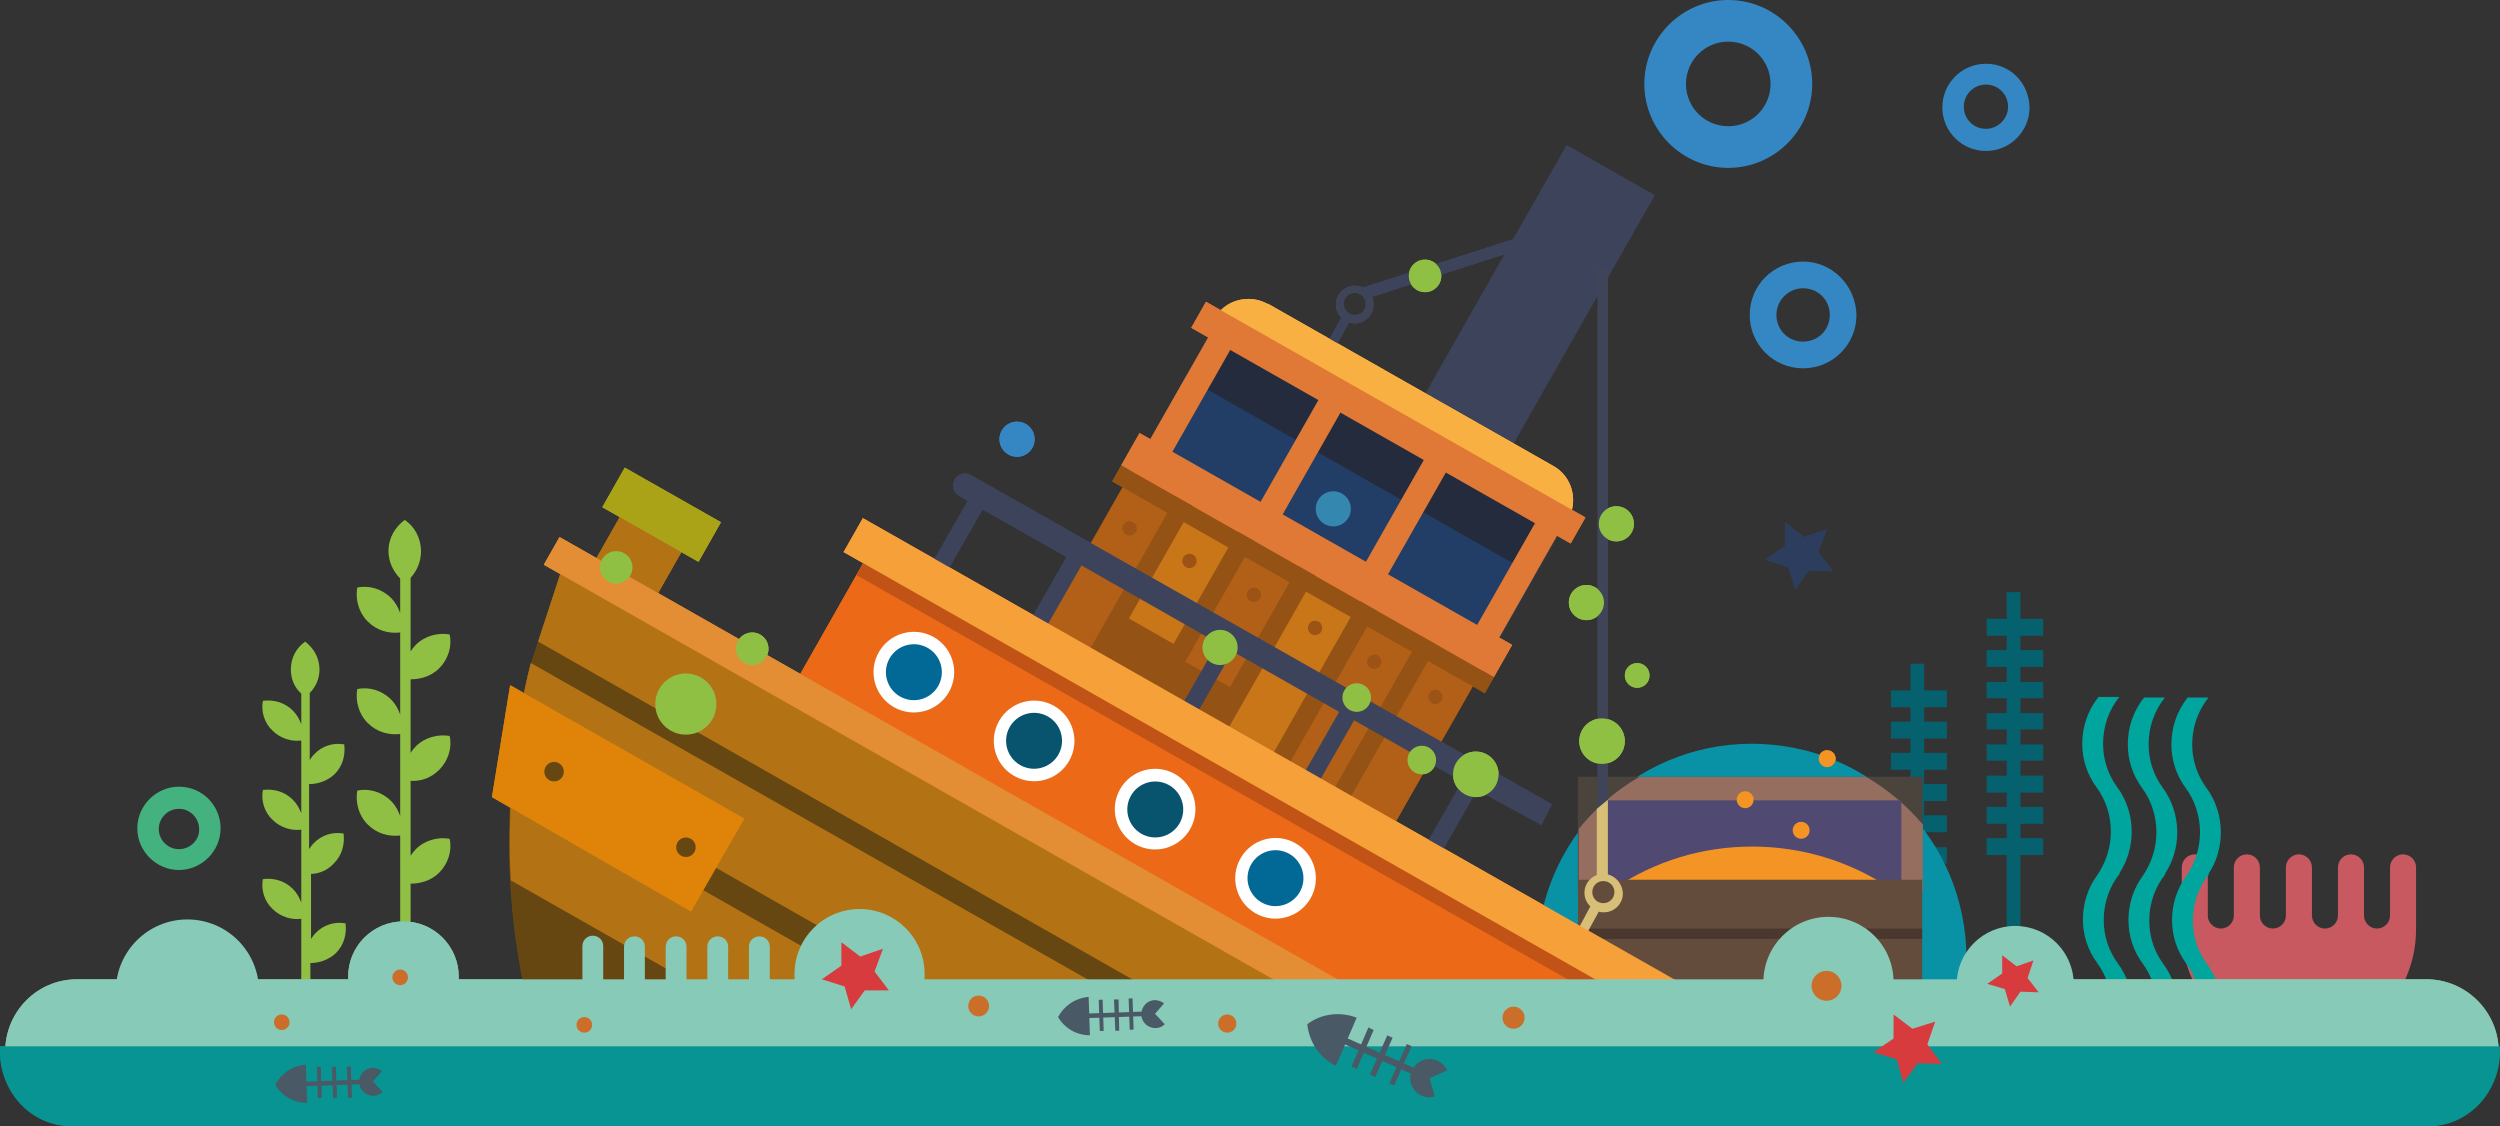 <?xml version="1.0" encoding="utf-8"?>
<!-- Generator: Adobe Illustrator 19.2.1, SVG Export Plug-In . SVG Version: 6.00 Build 0)  -->
<svg version="1.1" id="Ebene_1" xmlns="http://www.w3.org/2000/svg" xmlns:xlink="http://www.w3.org/1999/xlink" x="0px" y="0px"
	 viewBox="0 0 384.2 173.1" style="enable-background:new 0 0 384.2 173.1;" xml:space="preserve">
<rect x="0" y="0" width="384.2" height="173.1" fill="#333333" stroke="none"/>
<style type="text/css">
	.st0{fill:#C95961;}
	.st1{fill:#8FC044;}
	.st2{fill:#00A59D;}
	.st3{fill:#44B27F;}
	.st4{fill:#05616D;}
	.st5{fill:#4A443D;}
	.st6{fill:#966E60;}
	.st7{fill:#504971;}
	.st8{fill:#F39424;}
	.st9{fill:#644C3D;}
	.st10{fill:#4A382E;}
	.st11{fill:#B37214;}
	.st12{fill:#AAA317;}
	.st13{fill:#404458;}
	.st14{fill:#3D435B;}
	.st15{fill:#D8BF78;}
	.st16{fill:#EC6917;}
	.st17{fill:#C15317;}
	.st18{fill:#F9B042;}
	.st19{fill:#405D79;}
	.st20{fill:#E17936;}
	.st21{fill:#945215;}
	.st22{fill:#B26017;}
	.st23{fill:#C87618;}
	.st24{fill:#674711;}
	.st25{fill:#FFFFFF;}
	.st26{fill:#026997;}
	.st27{fill:#08536D;}
	.st28{fill:#F6A039;}
	.st29{fill:#E38E34;}
	.st30{fill:#DF8409;}
	.st31{fill:#88C274;}
	.st32{fill:#9D5216;}
	.st33{fill:#3587C3;}
	.st34{fill:#3487AF;}
	.st35{fill:#AE751E;}
	.st36{fill:#079492;}
	.st37{fill:#675F67;}
	.st38{fill:#D83B3E;}
	.st39{fill:#0992A5;}
	.st40{fill:#223E66;}
	.st41{fill:#242B3C;}
	.st42{fill:#88CAB8;}
	.st43{fill:#CA6E29;}
	.st44{fill:#495966;}
	.st45{fill:#2C3D5D;}
</style>
<g>
	<g>
		<path class="st0" d="M371.3,143v-9.6c0,0,0-0.1,0-0.1c0-1.1-0.9-2-2-2c-1.1,0-2,0.9-2,2c0,0,0,0,0,0h0v7.4c0,1.1-0.9,2-2,2
			c-1.1,0-2-0.9-2-2c0-0.1,0-0.1,0-0.1v-7.2c0,0,0-0.1,0-0.1c0-1.1-0.9-2-2-2s-2,0.9-2,2c0,0,0,0,0,0h0v7.4c0,1.1-0.9,2-2,2
			c-1.1,0-2-0.9-2-2c0-0.1,0-0.1,0-0.1v-7.2c0,0,0-0.1,0-0.1c0-1.1-0.9-2-2-2c-1.1,0-2,0.9-2,2c0,0,0,0,0,0h0v7.4c0,1.1-0.9,2-2,2
			c-1.1,0-2-0.9-2-2c0-0.1,0-0.1,0-0.1v-7.2c0,0,0-0.1,0-0.1c0-1.1-0.9-2-2-2s-2,0.9-2,2c0,0,0,0,0,0h0v7.4c0,1.1-0.9,2-2,2
			c-1,0-1.9-0.8-2-1.8v-7.5c0,0,0-0.1,0-0.1c0-1.1-0.9-2-2-2s-2,0.9-2,2c0,0,0,0,0,0h0v9.9h0c0.1,10,8.3,18,18.3,18
			C363,161.2,371.2,153.1,371.3,143L371.3,143z"/>
	</g>
	<path class="st1" d="M67.5,118.3c1.4-1.4,2-3.4,1.6-5.2c-1.8-0.3-3.8,0.2-5.2,1.6c-0.3,0.3-0.6,0.7-0.8,1v-11.3
		c1.6,0,3.2-0.5,4.4-1.7c1.4-1.4,2-3.4,1.6-5.2c-1.8-0.3-3.8,0.2-5.2,1.6c-0.3,0.3-0.6,0.7-0.8,1V88.8c1-1.1,1.6-2.5,1.6-4.1
		c0-2-1-3.8-2.5-4.8c-1.5,1.1-2.5,2.8-2.5,4.8c0,1.6,0.7,3.1,1.8,4.2v5.3c-0.3-0.8-0.7-1.6-1.4-2.3c-1.4-1.4-3.4-2-5.2-1.6
		c-0.3,1.8,0.2,3.8,1.6,5.2c1.4,1.4,3.2,1.9,5,1.7v12.6c-0.3-0.8-0.7-1.6-1.4-2.3c-1.4-1.4-3.4-2-5.2-1.6c-0.3,1.8,0.2,3.8,1.6,5.2
		c1.4,1.4,3.2,1.9,5,1.7v12.6c-0.3-0.8-0.7-1.6-1.4-2.3c-1.4-1.4-3.4-2-5.2-1.6c-0.3,1.8,0.2,3.8,1.6,5.2c1.4,1.4,3.2,1.9,5,1.7
		v18.6h1.6v-11.2c1.6,0,3.2-0.5,4.4-1.7c1.4-1.4,2-3.4,1.6-5.2c-1.8-0.3-3.8,0.2-5.2,1.6c-0.3,0.3-0.6,0.7-0.8,1V120
		C64.8,120.1,66.3,119.5,67.5,118.3z"/>
	<path class="st1" d="M51.3,132.7c1.3-1.3,1.7-3,1.5-4.6c-1.6-0.3-3.4,0.2-4.6,1.5c-0.3,0.3-0.5,0.6-0.7,0.9v-10
		c1.4,0,2.8-0.5,3.9-1.5c1.3-1.3,1.7-3,1.5-4.6c-1.6-0.3-3.4,0.2-4.6,1.5c-0.3,0.3-0.5,0.6-0.7,0.9v-10.3c0.9-0.9,1.5-2.2,1.5-3.6
		c0-1.8-0.9-3.3-2.2-4.3c-1.4,1-2.2,2.5-2.2,4.3c0,1.5,0.6,2.8,1.6,3.7v4.7c-0.3-0.8-0.7-1.5-1.3-2.1c-1.3-1.3-3-1.7-4.6-1.5
		c-0.3,1.6,0.2,3.4,1.5,4.6c1.2,1.2,2.9,1.7,4.4,1.5V125c-0.3-0.8-0.7-1.5-1.3-2.1c-1.3-1.3-3-1.7-4.6-1.5c-0.3,1.6,0.2,3.4,1.5,4.6
		c1.2,1.2,2.9,1.7,4.4,1.5v11.2c-0.3-0.8-0.7-1.5-1.3-2.1c-1.3-1.3-3-1.7-4.6-1.5c-0.3,1.6,0.2,3.4,1.5,4.6c1.2,1.2,2.9,1.7,4.4,1.5
		V158h1.4v-10c1.4,0,2.8-0.5,3.9-1.5c1.3-1.3,1.7-3,1.5-4.6c-1.6-0.3-3.4,0.2-4.6,1.5c-0.3,0.3-0.5,0.6-0.7,0.9v-10
		C48.9,134.3,50.3,133.8,51.3,132.7z"/>
	<path class="st2" d="M325.5,148.1c-1.4-1.9-2.2-4.2-2.2-6.7c0-2.7,0.9-5.2,2.5-7.2h-0.1c1.2-1.8,1.9-4,1.9-6.4
		c0-2.5-0.8-4.9-2.2-6.8v0c-1.4-1.9-2.2-4.2-2.2-6.7c0-2.7,0.9-5.2,2.5-7.2h-3.2c-1.6,2-2.5,4.5-2.5,7.2c0,2.5,0.8,4.8,2.2,6.7v0
		c1.4,1.9,2.2,4.3,2.2,6.8c0,2.5-0.8,4.8-2.1,6.7h0c-1.4,1.9-2.2,4.3-2.2,6.8c0,2.5,0.8,4.8,2.2,6.7v0c1.4,1.9,2.2,4.3,2.2,6.8
		c0,2.5-0.8,4.8-2.1,6.7h3.2c1.3-1.9,2.1-4.2,2.1-6.7C327.7,152.4,326.9,150,325.5,148.1L325.5,148.1z"/>
	<path class="st2" d="M332.5,148.2c-1.4-1.9-2.2-4.2-2.2-6.7c0-2.7,0.9-5.2,2.5-7.2h-0.1c1.2-1.8,1.9-4,1.9-6.4
		c0-2.5-0.8-4.9-2.2-6.8v0c-1.4-1.9-2.2-4.2-2.2-6.7c0-2.7,0.9-5.2,2.5-7.2h-3.2c-1.6,2-2.5,4.5-2.5,7.2c0,2.5,0.8,4.8,2.2,6.7v0
		c1.4,1.9,2.2,4.3,2.2,6.8c0,2.5-0.8,4.8-2.1,6.7h0c-1.4,1.9-2.2,4.3-2.2,6.8c0,2.5,0.8,4.8,2.2,6.7v0c1.4,1.9,2.2,4.3,2.2,6.8
		c0,2.5-0.8,4.8-2.1,6.7h3.2c1.3-1.9,2.1-4.2,2.1-6.7C334.7,152.5,333.9,150.1,332.5,148.2L332.5,148.2z"/>
	<path class="st2" d="M339.2,148.2c-1.4-1.9-2.2-4.2-2.2-6.7c0-2.7,0.9-5.2,2.5-7.2h-0.1c1.2-1.8,1.9-4,1.9-6.4
		c0-2.5-0.8-4.9-2.2-6.8v0c-1.4-1.9-2.2-4.2-2.2-6.7c0-2.7,0.9-5.2,2.5-7.2h-3.2c-1.6,2-2.5,4.5-2.5,7.2c0,2.5,0.8,4.8,2.2,6.7v0
		c1.4,1.9,2.2,4.3,2.2,6.8c0,2.5-0.8,4.8-2.1,6.7h0c-1.4,1.9-2.2,4.3-2.2,6.8c0,2.5,0.8,4.8,2.2,6.7v0c1.4,1.9,2.2,4.3,2.2,6.8
		c0,2.5-0.8,4.8-2.1,6.7h3.2c1.3-1.9,2.1-4.2,2.1-6.7C341.4,152.5,340.6,150.1,339.2,148.2L339.2,148.2z"/>
	<path class="st3" d="M27.5,120.9c-3.5,0-6.4,2.9-6.4,6.4c0,3.5,2.9,6.4,6.4,6.4c3.5,0,6.4-2.9,6.4-6.4
		C33.9,123.8,31.1,120.9,27.5,120.9z M27.5,130.5c-1.7,0-3.1-1.4-3.1-3.1c0-1.7,1.4-3.1,3.1-3.1c1.7,0,3.1,1.4,3.1,3.1
		C30.7,129,29.3,130.5,27.5,130.5z"/>
	<polygon class="st4" points="314,97.7 314,95.1 310.5,95.1 310.5,91 308.4,91 308.4,95.1 305.3,95.1 305.3,97.7 308.4,97.7 
		308.4,99.9 305.3,99.9 305.3,102.5 308.4,102.5 308.4,104.8 305.3,104.8 305.3,107.3 308.4,107.3 308.4,109.6 305.3,109.6 
		305.3,112.1 308.4,112.1 308.4,114.4 305.3,114.4 305.3,116.9 308.4,116.9 308.4,119.2 305.3,119.2 305.3,121.8 308.4,121.8 
		308.4,124 305.3,124 305.3,126.6 308.4,126.6 308.4,128.8 305.3,128.8 305.3,131.4 308.4,131.4 308.4,147.6 310.5,147.6 
		310.5,131.4 314,131.4 314,128.8 310.5,128.8 310.5,126.6 314,126.6 314,124 310.5,124 310.5,121.8 314,121.8 314,119.2 
		310.5,119.2 310.5,116.9 314,116.9 314,114.4 310.5,114.4 310.5,112.1 314,112.1 314,109.6 310.5,109.6 310.5,107.3 314,107.3 
		314,104.8 310.5,104.8 310.5,102.5 314,102.5 314,99.9 310.5,99.9 310.5,97.7 	"/>
	<polygon class="st4" points="299.2,108.7 299.2,106.1 295.7,106.1 295.7,102 293.6,102 293.6,106.1 290.6,106.1 290.6,108.7 
		293.6,108.7 293.6,110.9 290.6,110.9 290.6,113.5 293.6,113.5 293.6,115.7 290.6,115.7 290.6,118.3 293.6,118.3 293.6,120.5 
		290.6,120.5 290.6,123.1 293.6,123.1 293.6,125.3 290.6,125.3 290.6,127.9 293.6,127.9 293.6,130.2 290.6,130.2 290.6,132.7 
		293.6,132.7 293.6,135 290.6,135 290.6,137.5 293.6,137.5 293.6,139.8 290.6,139.8 290.6,142.3 293.6,142.3 293.6,158.5 
		295.7,158.5 295.7,142.3 299.2,142.3 299.2,139.8 295.7,139.8 295.7,137.5 299.2,137.5 299.2,135 295.7,135 295.7,132.7 
		299.2,132.7 299.2,130.2 295.7,130.2 295.7,127.9 299.2,127.9 299.2,125.3 295.7,125.3 295.7,123.1 299.2,123.1 299.2,120.5 
		295.7,120.5 295.7,118.3 299.2,118.3 299.2,115.7 295.7,115.7 295.7,113.5 299.2,113.5 299.2,110.9 295.7,110.9 295.7,108.7 	"/>
	<rect x="242.5" y="119.4" class="st5" width="52.9" height="17.6"/>
	<rect x="242.5" y="119.4" class="st5" width="52.9" height="17.6"/>
	<path class="st6" d="M295.5,126.7c-2.5-2.9-5.4-5.4-8.7-7.3h-34.9c-3.6,2.1-6.7,4.8-9.3,8v9.6h52.9V126.7z"/>
	<rect x="245.8" y="123" class="st7" width="46.4" height="12.6"/>
	<path class="st8" d="M290.3,136.4c-6-4-13.3-6.3-21-6.3c-7.8,0-15,2.3-21,6.3H290.3z"/>
	<rect x="242.5" y="135.2" class="st9" width="52.9" height="24.3"/>
	<rect x="242.5" y="142.7" class="st10" width="52.9" height="1.6"/>
	
		<rect x="90.3" y="78.9" transform="matrix(0.494 -0.87 0.87 0.494 -23.36 128.464)" class="st11" width="16.7" height="10.9"/>
	<rect x="98.1" y="70.7" transform="matrix(0.494 -0.87 0.87 0.494 -17.415 128.371)" class="st12" width="7" height="17"/>
	<path class="st13" d="M208.2,43.9c-1.6,0-2.9,1.3-2.9,2.9c0,1.6,1.3,2.9,2.9,2.9c1.6,0,2.9-1.3,2.9-2.9
		C211.1,45.1,209.8,43.9,208.2,43.9z M208.2,48.4c-0.9,0-1.7-0.7-1.7-1.7c0-0.9,0.7-1.7,1.7-1.7c0.9,0,1.7,0.7,1.7,1.7
		C209.9,47.7,209.2,48.4,208.2,48.4z"/>
	
		<rect x="203.1" y="50.2" transform="matrix(0.479 -0.878 0.878 0.479 62.517 207.208)" class="st14" width="5.7" height="1.4"/>
	<path class="st15" d="M246.4,134.3c-1.6,0-2.9,1.3-2.9,2.9c0,0.8,0.3,1.5,0.9,2.1l-2.3,4.3l1.3,0.7l2.3-4.2
		c0.2,0.1,0.5,0.1,0.8,0.1c1.6,0,2.9-1.3,2.9-2.9C249.3,135.6,248,134.3,246.4,134.3z M246.4,138.8c-0.9,0-1.7-0.7-1.7-1.7
		c0-0.9,0.7-1.7,1.7-1.7c0.9,0,1.7,0.7,1.7,1.7C248.1,138.1,247.3,138.8,246.4,138.8z"/>
	
		<rect x="211.5" y="39.2" transform="matrix(0.494 -0.869 0.869 0.494 78.403 228.598)" class="st14" width="48.2" height="15.6"/>
	<polygon class="st16" points="234.9,168.4 119.1,110.4 134.1,84 246.8,148 	"/>
	
		<rect x="203.9" y="43.4" transform="matrix(0.494 -0.869 0.869 0.494 -6.816 244.129)" class="st17" width="5" height="169.1"/>
	<path class="st18" d="M238.7,71.6C238.7,71.6,238.7,71.6,238.7,71.6L238.7,71.6l-43.8-24.9l0,0c0,0,0,0-0.1,0
		c-2.9-1.6-6.6-0.6-8.2,2.3c-1.6,2.9-0.6,6.6,2.3,8.2c1.8,1,3.9,1,5.6,0.2l35.3,20c0.2,1.9,1.2,3.7,3,4.7c2.9,1.6,6.6,0.6,8.2-2.3
		C242.6,76.9,241.6,73.2,238.7,71.6z"/>
	
		<rect x="191.5" y="46.6" transform="matrix(0.494 -0.869 0.869 0.494 37.222 218.842)" class="st19" width="30.4" height="61.7"/>
	
		<rect x="206.5" y="37.8" transform="matrix(0.494 -0.869 0.869 0.494 47.346 218.742)" class="st13" width="10.3" height="61.7"/>
	
		<rect x="168.5" y="60.9" transform="matrix(0.494 -0.869 0.869 0.494 37.266 189.742)" class="st20" width="26.5" height="3.9"/>
	
		<rect x="185.4" y="70.5" transform="matrix(0.494 -0.87 0.87 0.494 37.52 209.378)" class="st20" width="26.5" height="3.9"/>
	
		<rect x="201.7" y="79.6" transform="matrix(0.494 -0.869 0.869 0.494 37.78 228.135)" class="st20" width="26.5" height="3.9"/>
	
		<rect x="218.6" y="89.6" transform="matrix(0.494 -0.869 0.869 0.494 37.686 247.849)" class="st20" width="26.5" height="3.9"/>
	
		<rect x="211.1" y="31.4" transform="matrix(0.494 -0.869 0.869 0.494 51.497 218.311)" class="st20" width="4.6" height="67.1"/>
	
		<rect x="177.5" y="69.8" transform="matrix(0.494 -0.869 0.869 0.494 10.234 219.161)" class="st21" width="32" height="61.9"/>
	<rect x="154" y="83.5" transform="matrix(0.494 -0.869 0.869 0.494 9.971 191.995)" class="st22" width="32" height="7.9"/>
	
		<rect x="171.7" y="84" transform="matrix(0.494 -0.869 0.869 0.494 15.67 202.763)" class="st23" width="20.8" height="7.9"/>
	<rect x="180" y="90" transform="matrix(0.494 -0.869 0.869 0.494 15.026 213.649)" class="st22" width="22.3" height="7.9"/>
	
		<rect x="182.2" y="99.5" transform="matrix(0.494 -0.869 0.869 0.494 10.301 224.619)" class="st23" width="32" height="7.9"/>
	
		<rect x="191.6" y="104.9" transform="matrix(0.494 -0.869 0.869 0.494 10.384 235.449)" class="st22" width="32" height="7.9"/>
	
		<rect x="200.9" y="110.2" transform="matrix(0.494 -0.869 0.869 0.494 10.476 246.294)" class="st22" width="32" height="7.9"/>
	<path class="st24" d="M86.7,86.4l-5.2,15.9c-1.9,7.6-3,15.4-3.2,23.5c-0.4,12.4,1.3,24.4,4.7,35.6l121.2,3.7l21.3-1.6L87.2,85.1
		C87.1,85.5,86.9,85.9,86.7,86.4z"/>
	
		<rect x="199.6" y="52.3" transform="matrix(0.494 -0.869 0.869 0.494 28.26 219.122)" class="st20" width="5.7" height="65.9"/>
	
		<rect x="198.9" y="56" transform="matrix(0.494 -0.869 0.869 0.494 23.994 219.165)" class="st21" width="2.8" height="65.9"/>
	
		<ellipse transform="matrix(0.494 -0.869 0.869 0.494 -18.733 174.359)" class="st25" cx="140.5" cy="103.3" rx="6.2" ry="6.2"/>
	
		<ellipse transform="matrix(0.494 -0.869 0.869 0.494 -18.729 174.369)" class="st26" cx="140.5" cy="103.3" rx="4.3" ry="4.3"/>
	
		<ellipse transform="matrix(0.494 -0.869 0.869 0.494 -18.515 195.819)" class="st25" cx="159" cy="113.8" rx="6.2" ry="6.2"/>
	
		<ellipse transform="matrix(0.494 -0.869 0.869 0.494 -18.524 195.799)" class="st27" cx="159" cy="113.8" rx="4.3" ry="4.3"/>
	
		<ellipse transform="matrix(0.494 -0.869 0.869 0.494 -18.32 217.229)" class="st25" cx="177.6" cy="124.4" rx="6.2" ry="6.2"/>
	
		<ellipse transform="matrix(0.494 -0.869 0.869 0.494 -18.296 217.28)" class="st27" cx="177.6" cy="124.4" rx="4.3" ry="4.3"/>
	
		<ellipse transform="matrix(0.494 -0.869 0.869 0.494 -18.074 238.747)" class="st25" cx="196.1" cy="134.9" rx="6.2" ry="6.2"/>
	
		<ellipse transform="matrix(0.494 -0.869 0.869 0.494 -18.085 238.727)" class="st26" cx="196.1" cy="134.9" rx="4.3" ry="4.3"/>
	<path class="st14" d="M238.5,123.6L149.2,73c0,0,0,0,0,0c-0.9-0.5-2-0.2-2.5,0.7c-0.5,0.9-0.2,2,0.7,2.5c0,0,0,0,0,0l0,0l1.3,0.8
		l-5.6,9.8l2.3,1.3l5.6-9.8l12.9,7.3l-5.6,9.8l2.3,1.3l5.6-9.8l20.9,11.9l-5.6,9.8l2.3,1.3l5.6-9.8l16.4,9.3l-5.6,9.8l2.3,1.3
		l5.6-9.8l16.6,9.4l-5.6,9.8l2.3,1.3l5.6-9.8l9.9,5.4L238.5,123.6z"/>
	
		<rect x="203.6" y="38.3" transform="matrix(0.494 -0.869 0.869 0.494 -4.218 242.847)" class="st28" width="6" height="173.6"/>
	<path class="st11" d="M87.2,85.2c-0.2,0.4-0.3,0.8-0.5,1.2l-4,12.2l116.8,66.4l4.6,0.1l20.8-1.6L87.2,85.2z"/>
	<path class="st11" d="M192.1,164.7L81.6,101.9l-0.1,0.3c-1.1,4.4-1.9,8.9-2.5,13.5l84.7,48.2L192.1,164.7z"/>
	<path class="st11" d="M155.2,163.6l-76.5-43.5c-0.2,1.9-0.3,3.8-0.3,5.7c-0.1,3.2-0.1,6.3,0.1,9.5l48.4,27.5L155.2,163.6z"/>
	
		<rect x="154.1" y="42.9" transform="matrix(0.494 -0.869 0.869 0.494 -29.835 199.51)" class="st29" width="4.9" height="164.9"/>
	<polygon class="st30" points="106.2,140.1 75.6,122.5 78.4,105.3 114.4,125.8 	"/>
	
		<ellipse transform="matrix(0.494 -0.87 0.87 0.494 -60.069 134.038)" class="st24" cx="85.1" cy="118.6" rx="1.5" ry="1.5"/>
	
		<ellipse transform="matrix(0.494 -0.869 0.869 0.494 -59.845 157.566)" class="st24" cx="105.5" cy="130.2" rx="1.5" ry="1.5"/>
	<path class="st31" d="M372.9,150.5c-0.1,0-0.1,0-0.2,0v0H11.9v0c0,0-0.1,0-0.1,0c-6.1,0-11,5-11,11.1s4.9,11.1,11,11.1
		c0.1,0,0.2,0,0.4,0h360.4c0.1,0,0.2,0,0.4,0c6.1,0,11-5,11-11.1S379,150.5,372.9,150.5z"/>
	<circle class="st32" cx="173.6" cy="81.2" r="1.1"/>
	<circle class="st32" cx="182.8" cy="86.2" r="1.1"/>
	<circle class="st32" cx="192.7" cy="91.4" r="1.1"/>
	<circle class="st32" cx="202.1" cy="96.5" r="1.1"/>
	<circle class="st32" cx="211.2" cy="101.7" r="1.1"/>
	<circle class="st32" cx="220.6" cy="107.1" r="1.1"/>
	<circle class="st33" cx="156.3" cy="67.5" r="2.7"/>
	<circle class="st34" cx="204.9" cy="78.2" r="2.7"/>
	<circle class="st31" cx="281" cy="150.9" r="10"/>
	<circle class="st31" cx="132.1" cy="149.7" r="10"/>
	<circle class="st31" cx="62" cy="150.1" r="8.5"/>
	<circle class="st35" cx="188.6" cy="157.3" r="1.4"/>
	<circle class="st35" cx="150.4" cy="154.6" r="1.6"/>
	<circle class="st35" cx="111.8" cy="166.8" r="1.6"/>
	<circle class="st35" cx="32.5" cy="163.2" r="1.6"/>
	<circle class="st35" cx="89.8" cy="157.5" r="1.2"/>
	<circle class="st35" cx="62.3" cy="148.6" r="1.2"/>
	<circle class="st35" cx="43.3" cy="157.1" r="1.2"/>
	<circle class="st35" cx="256.8" cy="164.6" r="2.3"/>
	<circle class="st35" cx="232.6" cy="156.4" r="1.7"/>
	<circle class="st35" cx="280.7" cy="151.5" r="2.3"/>
	<circle class="st35" cx="338.1" cy="164.4" r="2.3"/>
	
		<rect x="208.9" y="39.9" transform="matrix(0.952 -0.306 0.306 0.952 -1.798 70.172)" class="st14" width="27.7" height="1.8"/>
	<circle class="st1" cx="246.2" cy="113.9" r="3.5"/>
	<circle class="st1" cx="251.6" cy="103.8" r="1.9"/>
	<circle class="st1" cx="243.8" cy="92.6" r="2.7"/>
	<circle class="st1" cx="248.4" cy="80.5" r="2.7"/>
	<circle class="st1" cx="219" cy="42.4" r="2.5"/>
	<circle class="st1" cx="226.8" cy="119" r="3.5"/>
	<circle class="st1" cx="218.5" cy="116.8" r="2.2"/>
	<circle class="st1" cx="208.5" cy="107.2" r="2.2"/>
	<circle class="st1" cx="187.5" cy="99.5" r="2.7"/>
	<circle class="st1" cx="105.4" cy="108.2" r="4.7"/>
	<circle class="st1" cx="115.6" cy="99.7" r="2.5"/>
	<circle class="st1" cx="94.7" cy="87.2" r="2.5"/>
	<polygon class="st15" points="247.1,135.1 245.4,135.1 245.4,124.3 247.1,122.9 	"/>
	<path class="st36" d="M0,161.6c0,6.1,4.9,11.1,11,11.1c0.1,0,0.2,0,0.4,0h361.2c0.1,0,0.2,0,0.4,0c6.1,0,11-5,11-11.1
		c0-0.3,0-0.5,0-0.8H0C0,161,0,161.3,0,161.6z"/>
	<g>
		<path class="st37" d="M219.7,165.7l2.7-1.2c-0.3-0.6-0.8-1.2-1.5-1.5c-1.5-0.7-3.2,0-3.9,1.5c-0.7,1.5,0,3.2,1.5,3.9
			c0.7,0.3,1.4,0.3,2,0.1L219.7,165.7z"/>
		
			<rect x="210.5" y="154.1" transform="matrix(0.406 -0.914 0.914 0.406 -22.671 288.974)" class="st37" width="1" height="15.7"/>
		<path class="st37" d="M208.5,156.4c-2.6-1-5.5-0.6-7.6,1c0.3,2.7,1.8,5.1,4.4,6.4L208.5,156.4z"/>
		<polygon class="st37" points="211.1,158.3 208.5,164.3 207.7,163.9 210.3,157.9 		"/>
		
			<rect x="209" y="161.9" transform="matrix(0.406 -0.914 0.914 0.406 -22.314 290.444)" class="st37" width="6.6" height="0.9"/>
		
			<rect x="211.9" y="163.3" transform="matrix(0.406 -0.914 0.914 0.406 -21.768 293.866)" class="st37" width="6.6" height="0.8"/>
	</g>
	<g>
		<path class="st37" d="M177.5,155.8l1.4-1.6c-0.4-0.3-0.9-0.5-1.4-0.5c-1.2,0-2.1,1-2.1,2.2c0,1.2,1,2.1,2.2,2.1
			c0.5,0,1-0.2,1.4-0.6L177.5,155.8z"/>
		
			<rect x="164.9" y="155.7" transform="matrix(0.999 -3.463372e-002 3.463372e-002 0.999 -5.303 6.003)" class="st37" width="11.4" height="0.7"/>
		<path class="st37" d="M167.3,153.2c-2.1,0.2-3.8,1.4-4.7,3.1c1,1.7,2.8,2.8,4.9,2.8L167.3,153.2z"/>
		
			<rect x="169" y="153.7" transform="matrix(0.999 -3.456411e-002 3.456411e-002 0.999 -5.293 5.946)" class="st37" width="0.6" height="4.8"/>
		<polygon class="st37" points="171.9,153.6 172,158.4 171.4,158.4 171.2,153.6 		"/>
		
			<rect x="173.6" y="153.5" transform="matrix(0.999 -3.457778e-002 3.457778e-002 0.999 -5.286 6.107)" class="st37" width="0.6" height="4.8"/>
	</g>
	<g>
		<path class="st37" d="M57.3,166.2l1.4-1.6c-0.4-0.3-0.9-0.5-1.4-0.5c-1.2,0-2.1,1-2.1,2.2c0,1.2,1,2.1,2.2,2.1
			c0.5,0,1-0.2,1.4-0.6L57.3,166.2z"/>
		<polygon class="st37" points="56.1,166.6 44.7,167 44.7,166.3 56.1,165.9 		"/>
		<path class="st37" d="M47,163.6c-2.1,0.2-3.8,1.4-4.7,3.1c1,1.7,2.8,2.8,4.9,2.8L47,163.6z"/>
		
			<rect x="48.8" y="164" transform="matrix(0.999 -3.455764e-002 3.455764e-002 0.999 -5.722 1.796)" class="st37" width="0.6" height="4.8"/>
		<polygon class="st37" points="51.6,163.9 51.8,168.7 51.2,168.8 51,164 		"/>
		<polygon class="st37" points="53.9,163.9 54.1,168.7 53.5,168.7 53.3,163.9 		"/>
	</g>
	<polygon class="st38" points="291,155.9 293.9,158.1 297.4,157 296.2,160.5 298.4,163.5 294.7,163.4 292.5,166.4 291.5,162.8 
		287.9,161.7 291,159.6 	"/>
	<polygon class="st38" points="314.5,152.4 316.1,153.6 318,153 317.3,154.9 318.5,156.5 316.5,156.4 315.3,158.1 314.7,156.2 
		312.8,155.5 314.5,154.4 	"/>
	<polygon class="st38" points="129.3,144.8 132.2,147 135.7,145.8 134.4,149.3 136.6,152.2 132.9,152.2 130.8,155.1 129.8,151.6 
		126.3,150.5 129.3,148.4 	"/>
	<circle class="st8" cx="268.2" cy="122.9" r="1.3"/>
	<circle class="st8" cx="280.8" cy="116.6" r="1.3"/>
	<circle class="st8" cx="276.8" cy="127.6" r="1.3"/>
	<path class="st39" d="M302.2,147.3c0,18.2-14.1,13.6-32.3,13.6s-33.7,4.6-33.7-13.6c0-18.2,14.8-33,33-33
		C287.5,114.3,302.2,129,302.2,147.3z"/>
	<rect x="242.5" y="119.4" class="st5" width="52.9" height="17.6"/>
	<rect x="242.5" y="119.4" class="st5" width="52.9" height="17.6"/>
	<path class="st6" d="M295.5,126.7c-2.5-2.9-5.4-5.4-8.7-7.3h-34.9c-3.6,2.1-6.7,4.8-9.3,8v9.6h52.9V126.7z"/>
	<rect x="245.8" y="123" class="st7" width="46.4" height="12.6"/>
	<path class="st8" d="M290.3,136.4c-6-4-13.3-6.3-21-6.3c-7.8,0-15,2.3-21,6.3H290.3z"/>
	<rect x="242.5" y="135.2" class="st9" width="52.9" height="24.3"/>
	<rect x="242.5" y="142.7" class="st10" width="52.9" height="1.6"/>
	
		<rect x="90.3" y="78.9" transform="matrix(0.494 -0.87 0.87 0.494 -23.36 128.464)" class="st11" width="16.7" height="10.9"/>
	<rect x="245.5" y="41.3" class="st13" width="1.6" height="93.8"/>
	<rect x="98.1" y="70.7" transform="matrix(0.494 -0.87 0.87 0.494 -17.415 128.371)" class="st12" width="7" height="17"/>
	<path class="st13" d="M208.2,43.9c-1.6,0-2.9,1.3-2.9,2.9c0,1.6,1.3,2.9,2.9,2.9c1.6,0,2.9-1.3,2.9-2.9
		C211.1,45.1,209.8,43.9,208.2,43.9z M208.2,48.4c-0.9,0-1.7-0.7-1.7-1.7c0-0.9,0.7-1.7,1.7-1.7c0.9,0,1.7,0.7,1.7,1.7
		C209.9,47.7,209.2,48.4,208.2,48.4z"/>
	
		<rect x="203.1" y="50.2" transform="matrix(0.479 -0.878 0.878 0.479 62.517 207.208)" class="st14" width="5.7" height="1.4"/>
	<path class="st15" d="M246.4,134.3c-1.6,0-2.9,1.3-2.9,2.9c0,0.8,0.3,1.5,0.9,2.1l-2.3,4.3l1.3,0.7l2.3-4.2
		c0.2,0.1,0.5,0.1,0.8,0.1c1.6,0,2.9-1.3,2.9-2.9C249.3,135.6,248,134.3,246.4,134.3z M246.4,138.8c-0.9,0-1.7-0.7-1.7-1.7
		c0-0.9,0.7-1.7,1.7-1.7c0.9,0,1.7,0.7,1.7,1.7C248.1,138.1,247.3,138.8,246.4,138.8z"/>
	<polygon class="st16" points="234.9,168.4 119.1,110.4 134.1,84 246.8,148 	"/>
	
		<rect x="203.9" y="43.4" transform="matrix(0.494 -0.869 0.869 0.494 -6.816 244.129)" class="st17" width="5" height="169.1"/>
	<path class="st18" d="M238.7,71.6C238.7,71.6,238.7,71.6,238.7,71.6L238.7,71.6l-43.8-24.9l0,0c0,0,0,0-0.1,0
		c-2.9-1.6-6.6-0.6-8.2,2.3c-1.6,2.9-0.6,6.6,2.3,8.2c1.8,1,3.9,1,5.6,0.2l35.3,20c0.2,1.9,1.2,3.7,3,4.7c2.9,1.6,6.6,0.6,8.2-2.3
		C242.6,76.9,241.6,73.2,238.7,71.6z"/>
	
		<rect x="191.5" y="46.6" transform="matrix(0.494 -0.869 0.869 0.494 37.222 218.842)" class="st40" width="30.4" height="61.7"/>
	
		<rect x="206.5" y="37.8" transform="matrix(0.494 -0.869 0.869 0.494 47.346 218.742)" class="st41" width="10.3" height="61.7"/>
	
		<rect x="168.5" y="60.9" transform="matrix(0.494 -0.869 0.869 0.494 37.266 189.742)" class="st20" width="26.5" height="3.9"/>
	
		<rect x="185.4" y="70.5" transform="matrix(0.494 -0.87 0.87 0.494 37.52 209.378)" class="st20" width="26.5" height="3.9"/>
	
		<rect x="201.7" y="79.6" transform="matrix(0.494 -0.869 0.869 0.494 37.78 228.135)" class="st20" width="26.5" height="3.9"/>
	
		<rect x="218.6" y="89.6" transform="matrix(0.494 -0.869 0.869 0.494 37.686 247.849)" class="st20" width="26.5" height="3.9"/>
	
		<rect x="211.1" y="31.4" transform="matrix(0.494 -0.869 0.869 0.494 51.497 218.311)" class="st20" width="4.6" height="67.1"/>
	
		<rect x="177.5" y="69.8" transform="matrix(0.494 -0.869 0.869 0.494 10.234 219.161)" class="st21" width="32" height="61.9"/>
	<rect x="154" y="83.5" transform="matrix(0.494 -0.869 0.869 0.494 9.971 191.995)" class="st22" width="32" height="7.9"/>
	
		<rect x="171.7" y="84" transform="matrix(0.494 -0.869 0.869 0.494 15.67 202.763)" class="st23" width="20.8" height="7.9"/>
	<rect x="180" y="90" transform="matrix(0.494 -0.869 0.869 0.494 15.026 213.649)" class="st22" width="22.3" height="7.9"/>
	
		<rect x="182.2" y="99.5" transform="matrix(0.494 -0.869 0.869 0.494 10.301 224.619)" class="st23" width="32" height="7.9"/>
	
		<rect x="191.6" y="104.9" transform="matrix(0.494 -0.869 0.869 0.494 10.384 235.449)" class="st22" width="32" height="7.9"/>
	
		<rect x="200.9" y="110.2" transform="matrix(0.494 -0.869 0.869 0.494 10.476 246.294)" class="st22" width="32" height="7.9"/>
	<path class="st24" d="M86.7,86.4l-5.2,15.9c-1.9,7.6-3,15.4-3.2,23.5c-0.4,12.4,1.3,24.4,4.7,35.6l121.2,3.7l21.3-1.6L87.2,85.1
		C87.1,85.5,86.9,85.9,86.7,86.4z"/>
	
		<rect x="199.6" y="52.3" transform="matrix(0.494 -0.869 0.869 0.494 28.26 219.122)" class="st20" width="5.7" height="65.9"/>
	
		<rect x="198.9" y="56" transform="matrix(0.494 -0.869 0.869 0.494 23.994 219.165)" class="st21" width="2.8" height="65.9"/>
	
		<ellipse transform="matrix(0.494 -0.869 0.869 0.494 -18.733 174.359)" class="st25" cx="140.5" cy="103.3" rx="6.2" ry="6.2"/>
	
		<ellipse transform="matrix(0.494 -0.869 0.869 0.494 -18.729 174.369)" class="st26" cx="140.5" cy="103.3" rx="4.3" ry="4.3"/>
	
		<ellipse transform="matrix(0.494 -0.869 0.869 0.494 -18.515 195.819)" class="st25" cx="159" cy="113.8" rx="6.2" ry="6.2"/>
	
		<ellipse transform="matrix(0.494 -0.869 0.869 0.494 -18.524 195.799)" class="st27" cx="159" cy="113.8" rx="4.3" ry="4.3"/>
	
		<ellipse transform="matrix(0.494 -0.869 0.869 0.494 -18.32 217.229)" class="st25" cx="177.6" cy="124.4" rx="6.2" ry="6.2"/>
	
		<ellipse transform="matrix(0.494 -0.869 0.869 0.494 -18.296 217.28)" class="st27" cx="177.6" cy="124.4" rx="4.3" ry="4.3"/>
	
		<ellipse transform="matrix(0.494 -0.869 0.869 0.494 -18.074 238.747)" class="st25" cx="196.1" cy="134.9" rx="6.2" ry="6.2"/>
	
		<ellipse transform="matrix(0.494 -0.869 0.869 0.494 -18.085 238.727)" class="st26" cx="196.1" cy="134.9" rx="4.3" ry="4.3"/>
	<path class="st14" d="M238.5,123.6L149.2,73c0,0,0,0,0,0c-0.9-0.5-2-0.2-2.5,0.7c-0.5,0.9-0.2,2,0.7,2.5c0,0,0,0,0,0l0,0l1.3,0.8
		l-5.6,9.8l2.3,1.3l5.6-9.8l12.9,7.3l-5.6,9.8l2.3,1.3l5.6-9.8l20.9,11.9l-5.6,9.8l2.3,1.3l5.6-9.8l16.4,9.3l-5.6,9.8l2.3,1.3
		l5.6-9.8l16.6,9.4l-5.6,9.8l2.3,1.3l5.6-9.8l9.9,5.4L238.5,123.6z"/>
	
		<rect x="203.6" y="38.3" transform="matrix(0.494 -0.869 0.869 0.494 -4.218 242.847)" class="st28" width="6" height="173.6"/>
	<path class="st11" d="M87.2,85.2c-0.2,0.4-0.3,0.8-0.5,1.2l-4,12.2l116.8,66.4l4.6,0.1l20.8-1.6L87.2,85.2z"/>
	<path class="st11" d="M192.1,164.7L81.6,101.9l-0.1,0.3c-1.1,4.4-1.9,8.9-2.5,13.5l84.7,48.2L192.1,164.7z"/>
	<path class="st11" d="M155.2,163.6l-76.5-43.5c-0.2,1.9-0.3,3.8-0.3,5.7c-0.1,3.2-0.1,6.3,0.1,9.5l48.4,27.5L155.2,163.6z"/>
	
		<rect x="154.1" y="42.9" transform="matrix(0.494 -0.869 0.869 0.494 -29.835 199.51)" class="st29" width="4.9" height="164.9"/>
	<polygon class="st30" points="106.2,140.1 75.6,122.5 78.4,105.3 114.4,125.8 	"/>
	
		<ellipse transform="matrix(0.494 -0.87 0.87 0.494 -60.069 134.038)" class="st24" cx="85.1" cy="118.6" rx="1.5" ry="1.5"/>
	
		<ellipse transform="matrix(0.494 -0.869 0.869 0.494 -59.845 157.566)" class="st24" cx="105.5" cy="130.2" rx="1.5" ry="1.5"/>
	<path class="st42" d="M372.9,150.5c-0.1,0-0.1,0-0.2,0v0H11.9v0c0,0-0.1,0-0.1,0c-6.1,0-11,5-11,11.1s4.9,11.1,11,11.1
		c0.1,0,0.2,0,0.4,0h360.4c0.1,0,0.2,0,0.4,0c6.1,0,11-5,11-11.1S379,150.5,372.9,150.5z"/>
	<circle class="st32" cx="173.6" cy="81.2" r="1.1"/>
	<circle class="st32" cx="182.8" cy="86.2" r="1.1"/>
	<circle class="st32" cx="192.7" cy="91.4" r="1.1"/>
	<circle class="st32" cx="202.1" cy="96.5" r="1.1"/>
	<circle class="st32" cx="211.2" cy="101.7" r="1.1"/>
	<circle class="st32" cx="220.6" cy="107.1" r="1.1"/>
	<path class="st33" d="M265.6,0c-7.1,0-12.9,5.8-12.9,12.9c0,7.1,5.8,12.9,12.9,12.9c7.1,0,12.9-5.8,12.9-12.9
		C278.5,5.8,272.7,0,265.6,0z M265.6,19.4c-3.6,0-6.5-2.9-6.5-6.5c0-3.6,2.9-6.5,6.5-6.5c3.6,0,6.5,2.9,6.5,6.5
		C272.1,16.5,269.2,19.4,265.6,19.4z"/>
	<path class="st33" d="M277.1,40.2c-4.5,0-8.2,3.6-8.2,8.2c0,4.5,3.6,8.2,8.2,8.2c4.5,0,8.2-3.6,8.2-8.2
		C285.2,43.9,281.6,40.2,277.1,40.2z M277.1,52.5c-2.3,0-4.1-1.8-4.1-4.1c0-2.3,1.9-4.1,4.1-4.1c2.3,0,4.1,1.8,4.1,4.1
		C281.2,50.7,279.4,52.5,277.1,52.5z"/>
	<path class="st33" d="M305.2,9.8c-3.7,0-6.7,3-6.7,6.7c0,3.7,3,6.7,6.7,6.7s6.7-3,6.7-6.7C311.8,12.7,308.9,9.8,305.2,9.8z
		 M305.2,19.8c-1.9,0-3.4-1.5-3.4-3.4c0-1.9,1.5-3.4,3.4-3.4c1.9,0,3.4,1.5,3.4,3.4C308.6,18.3,307,19.8,305.2,19.8z"/>
	<circle class="st33" cx="156.3" cy="67.5" r="2.7"/>
	<circle class="st34" cx="204.9" cy="78.2" r="2.7"/>
	<circle class="st42" cx="281" cy="150.9" r="10"/>
	<circle class="st42" cx="132.1" cy="149.7" r="10"/>
	<circle class="st42" cx="62" cy="150.1" r="8.5"/>
	<circle class="st42" cx="28.8" cy="152.3" r="11"/>
	<circle class="st42" cx="309.7" cy="151.3" r="9"/>
	<circle class="st43" cx="188.6" cy="157.3" r="1.4"/>
	<circle class="st43" cx="150.4" cy="154.6" r="1.6"/>
	<circle class="st35" cx="111.8" cy="166.8" r="1.6"/>
	<circle class="st35" cx="32.5" cy="163.2" r="1.6"/>
	<circle class="st43" cx="61.5" cy="150.2" r="1.2"/>
	<circle class="st43" cx="43.3" cy="157.1" r="1.2"/>
	<circle class="st35" cx="256.8" cy="164.6" r="2.3"/>
	<circle class="st43" cx="232.6" cy="156.4" r="1.7"/>
	<circle class="st43" cx="280.7" cy="151.5" r="2.3"/>
	<circle class="st35" cx="338.1" cy="164.4" r="2.3"/>
	
		<rect x="208.9" y="39.9" transform="matrix(0.952 -0.306 0.306 0.952 -1.798 70.172)" class="st14" width="27.7" height="1.8"/>
	<circle class="st1" cx="246.2" cy="113.9" r="3.5"/>
	<circle class="st1" cx="251.6" cy="103.8" r="1.9"/>
	<circle class="st1" cx="243.8" cy="92.6" r="2.7"/>
	<circle class="st1" cx="248.4" cy="80.5" r="2.7"/>
	<circle class="st1" cx="219" cy="42.4" r="2.5"/>
	<circle class="st1" cx="226.8" cy="119" r="3.5"/>
	<circle class="st1" cx="218.5" cy="116.8" r="2.2"/>
	<circle class="st1" cx="208.5" cy="107.2" r="2.2"/>
	<circle class="st1" cx="187.5" cy="99.5" r="2.7"/>
	<circle class="st1" cx="105.4" cy="108.2" r="4.7"/>
	<circle class="st1" cx="115.6" cy="99.7" r="2.5"/>
	<circle class="st1" cx="94.7" cy="87.2" r="2.5"/>
	<polygon class="st15" points="247.1,135.1 245.4,135.1 245.4,124.3 247.1,122.9 	"/>
	<g>
		<path class="st44" d="M177.5,155.8l1.4-1.6c-0.4-0.3-0.9-0.5-1.4-0.5c-1.2,0-2.1,1-2.1,2.2c0,1.2,1,2.1,2.2,2.1
			c0.5,0,1-0.2,1.4-0.6L177.5,155.8z"/>
		
			<rect x="164.9" y="155.7" transform="matrix(0.999 -3.463372e-002 3.463372e-002 0.999 -5.303 6.003)" class="st44" width="11.4" height="0.7"/>
		<path class="st44" d="M167.3,153.2c-2.1,0.2-3.8,1.4-4.7,3.1c1,1.7,2.8,2.8,4.9,2.8L167.3,153.2z"/>
		
			<rect x="169" y="153.7" transform="matrix(0.999 -3.456411e-002 3.456411e-002 0.999 -5.293 5.946)" class="st44" width="0.6" height="4.8"/>
		<polygon class="st44" points="171.9,153.6 172,158.4 171.4,158.4 171.2,153.6 		"/>
		
			<rect x="173.6" y="153.5" transform="matrix(0.999 -3.457778e-002 3.457778e-002 0.999 -5.286 6.107)" class="st44" width="0.6" height="4.8"/>
	</g>
	<polygon class="st38" points="307.7,146.8 309.9,148.5 312.5,147.6 311.6,150.3 313.3,152.5 310.5,152.4 308.9,154.7 308.1,152 
		305.4,151.2 307.7,149.6 	"/>
	<polygon class="st38" points="129.3,144.8 132.2,147 135.7,145.8 134.4,149.3 136.6,152.2 132.9,152.2 130.8,155.1 129.8,151.6 
		126.3,150.5 129.3,148.4 	"/>
	<circle class="st8" cx="268.2" cy="122.9" r="1.3"/>
	<circle class="st8" cx="280.8" cy="116.6" r="1.3"/>
	<circle class="st8" cx="276.8" cy="127.6" r="1.3"/>
	<g>
		<path class="st42" d="M118.3,153.4v-7.8c0,0,0-0.1,0-0.1c0-0.9-0.7-1.6-1.6-1.6c-0.9,0-1.6,0.7-1.6,1.6c0,0,0,0,0,0h0v6
			c0,0.9-0.7,1.6-1.6,1.6c-0.9,0-1.6-0.7-1.6-1.6c0-0.1,0-0.1,0-0.1v-5.8c0,0,0-0.1,0-0.1c0-0.9-0.7-1.6-1.6-1.6
			c-0.9,0-1.6,0.7-1.6,1.6c0,0,0,0,0,0h0v6c0,0.9-0.7,1.6-1.6,1.6c-0.9,0-1.6-0.7-1.6-1.6c0-0.1,0-0.1,0-0.1v-5.8c0,0,0-0.1,0-0.1
			c0-0.9-0.7-1.6-1.6-1.6s-1.6,0.7-1.6,1.6c0,0,0,0,0,0h0v6c0,0.9-0.7,1.6-1.6,1.6c-0.9,0-1.6-0.7-1.6-1.6c0-0.1,0-0.1,0-0.1v-5.8
			c0,0,0-0.1,0-0.1c0-0.9-0.7-1.6-1.6-1.6c-0.9,0-1.6,0.7-1.6,1.6c0,0,0,0,0,0h0v6c0,0.9-0.7,1.6-1.6,1.6c-0.8,0-1.5-0.6-1.6-1.5
			v-6.1c0,0,0-0.1,0-0.1c0-0.9-0.7-1.6-1.6-1.6c-0.9,0-1.6,0.7-1.6,1.6c0,0,0,0,0,0h0v8h0c0.1,8.1,6.7,14.6,14.8,14.6
			C111.6,168.1,118.2,161.5,118.3,153.4L118.3,153.4z"/>
	</g>
	<path class="st36" d="M0,161.6c0,6.4,4.9,11.5,11,11.5c0.1,0,0.2,0,0.4,0h361.4c0.1,0,0.2,0,0.4,0c6.1,0,11-5.2,11-11.5
		c0-0.3,0-0.5,0-0.8H0C0,161.1,0,161.3,0,161.6z"/>
	<g>
		<path class="st44" d="M219.7,165.7l2.7-1.2c-0.3-0.6-0.8-1.2-1.5-1.5c-1.5-0.7-3.2,0-3.9,1.5c-0.7,1.5,0,3.2,1.5,3.9
			c0.7,0.3,1.4,0.3,2,0.1L219.7,165.7z"/>
		
			<rect x="210.5" y="154.1" transform="matrix(0.406 -0.914 0.914 0.406 -22.671 288.974)" class="st44" width="1" height="15.7"/>
		<path class="st44" d="M208.5,156.4c-2.6-1-5.5-0.6-7.6,1c0.3,2.7,1.8,5.1,4.4,6.4L208.5,156.4z"/>
		<polygon class="st44" points="211.1,158.3 208.5,164.3 207.7,163.9 210.3,157.9 		"/>
		
			<rect x="209" y="161.9" transform="matrix(0.406 -0.914 0.914 0.406 -22.314 290.444)" class="st44" width="6.6" height="0.9"/>
		
			<rect x="211.9" y="163.3" transform="matrix(0.406 -0.914 0.914 0.406 -21.768 293.866)" class="st44" width="6.6" height="0.8"/>
	</g>
	<g>
		<path class="st44" d="M57.3,166.2l1.4-1.6c-0.4-0.3-0.9-0.5-1.4-0.5c-1.2,0-2.1,1-2.1,2.2c0,1.2,1,2.1,2.2,2.1
			c0.5,0,1-0.2,1.4-0.6L57.3,166.2z"/>
		<polygon class="st44" points="56.1,166.6 44.7,167 44.7,166.3 56.1,165.9 		"/>
		<path class="st44" d="M47,163.6c-2.1,0.2-3.8,1.4-4.7,3.1c1,1.7,2.8,2.8,4.9,2.8L47,163.6z"/>
		
			<rect x="48.8" y="164" transform="matrix(0.999 -3.455764e-002 3.455764e-002 0.999 -5.722 1.796)" class="st44" width="0.6" height="4.8"/>
		<polygon class="st44" points="51.6,163.9 51.8,168.7 51.2,168.8 51,164 		"/>
		<polygon class="st44" points="53.9,163.9 54.1,168.7 53.5,168.7 53.3,163.9 		"/>
	</g>
	<polygon class="st38" points="291,155.9 293.9,158.1 297.4,157 296.2,160.5 298.4,163.5 294.7,163.4 292.5,166.4 291.5,162.8 
		287.9,161.7 291,159.6 	"/>
	<polygon class="st45" points="274.3,80.2 277.2,82.5 280.8,81.3 279.5,84.8 281.7,87.8 278,87.7 275.9,90.7 274.8,87.2 271.2,86 
		274.3,83.9 	"/>
	<circle class="st43" cx="89.8" cy="157.5" r="1.2"/>
</g>
</svg>
